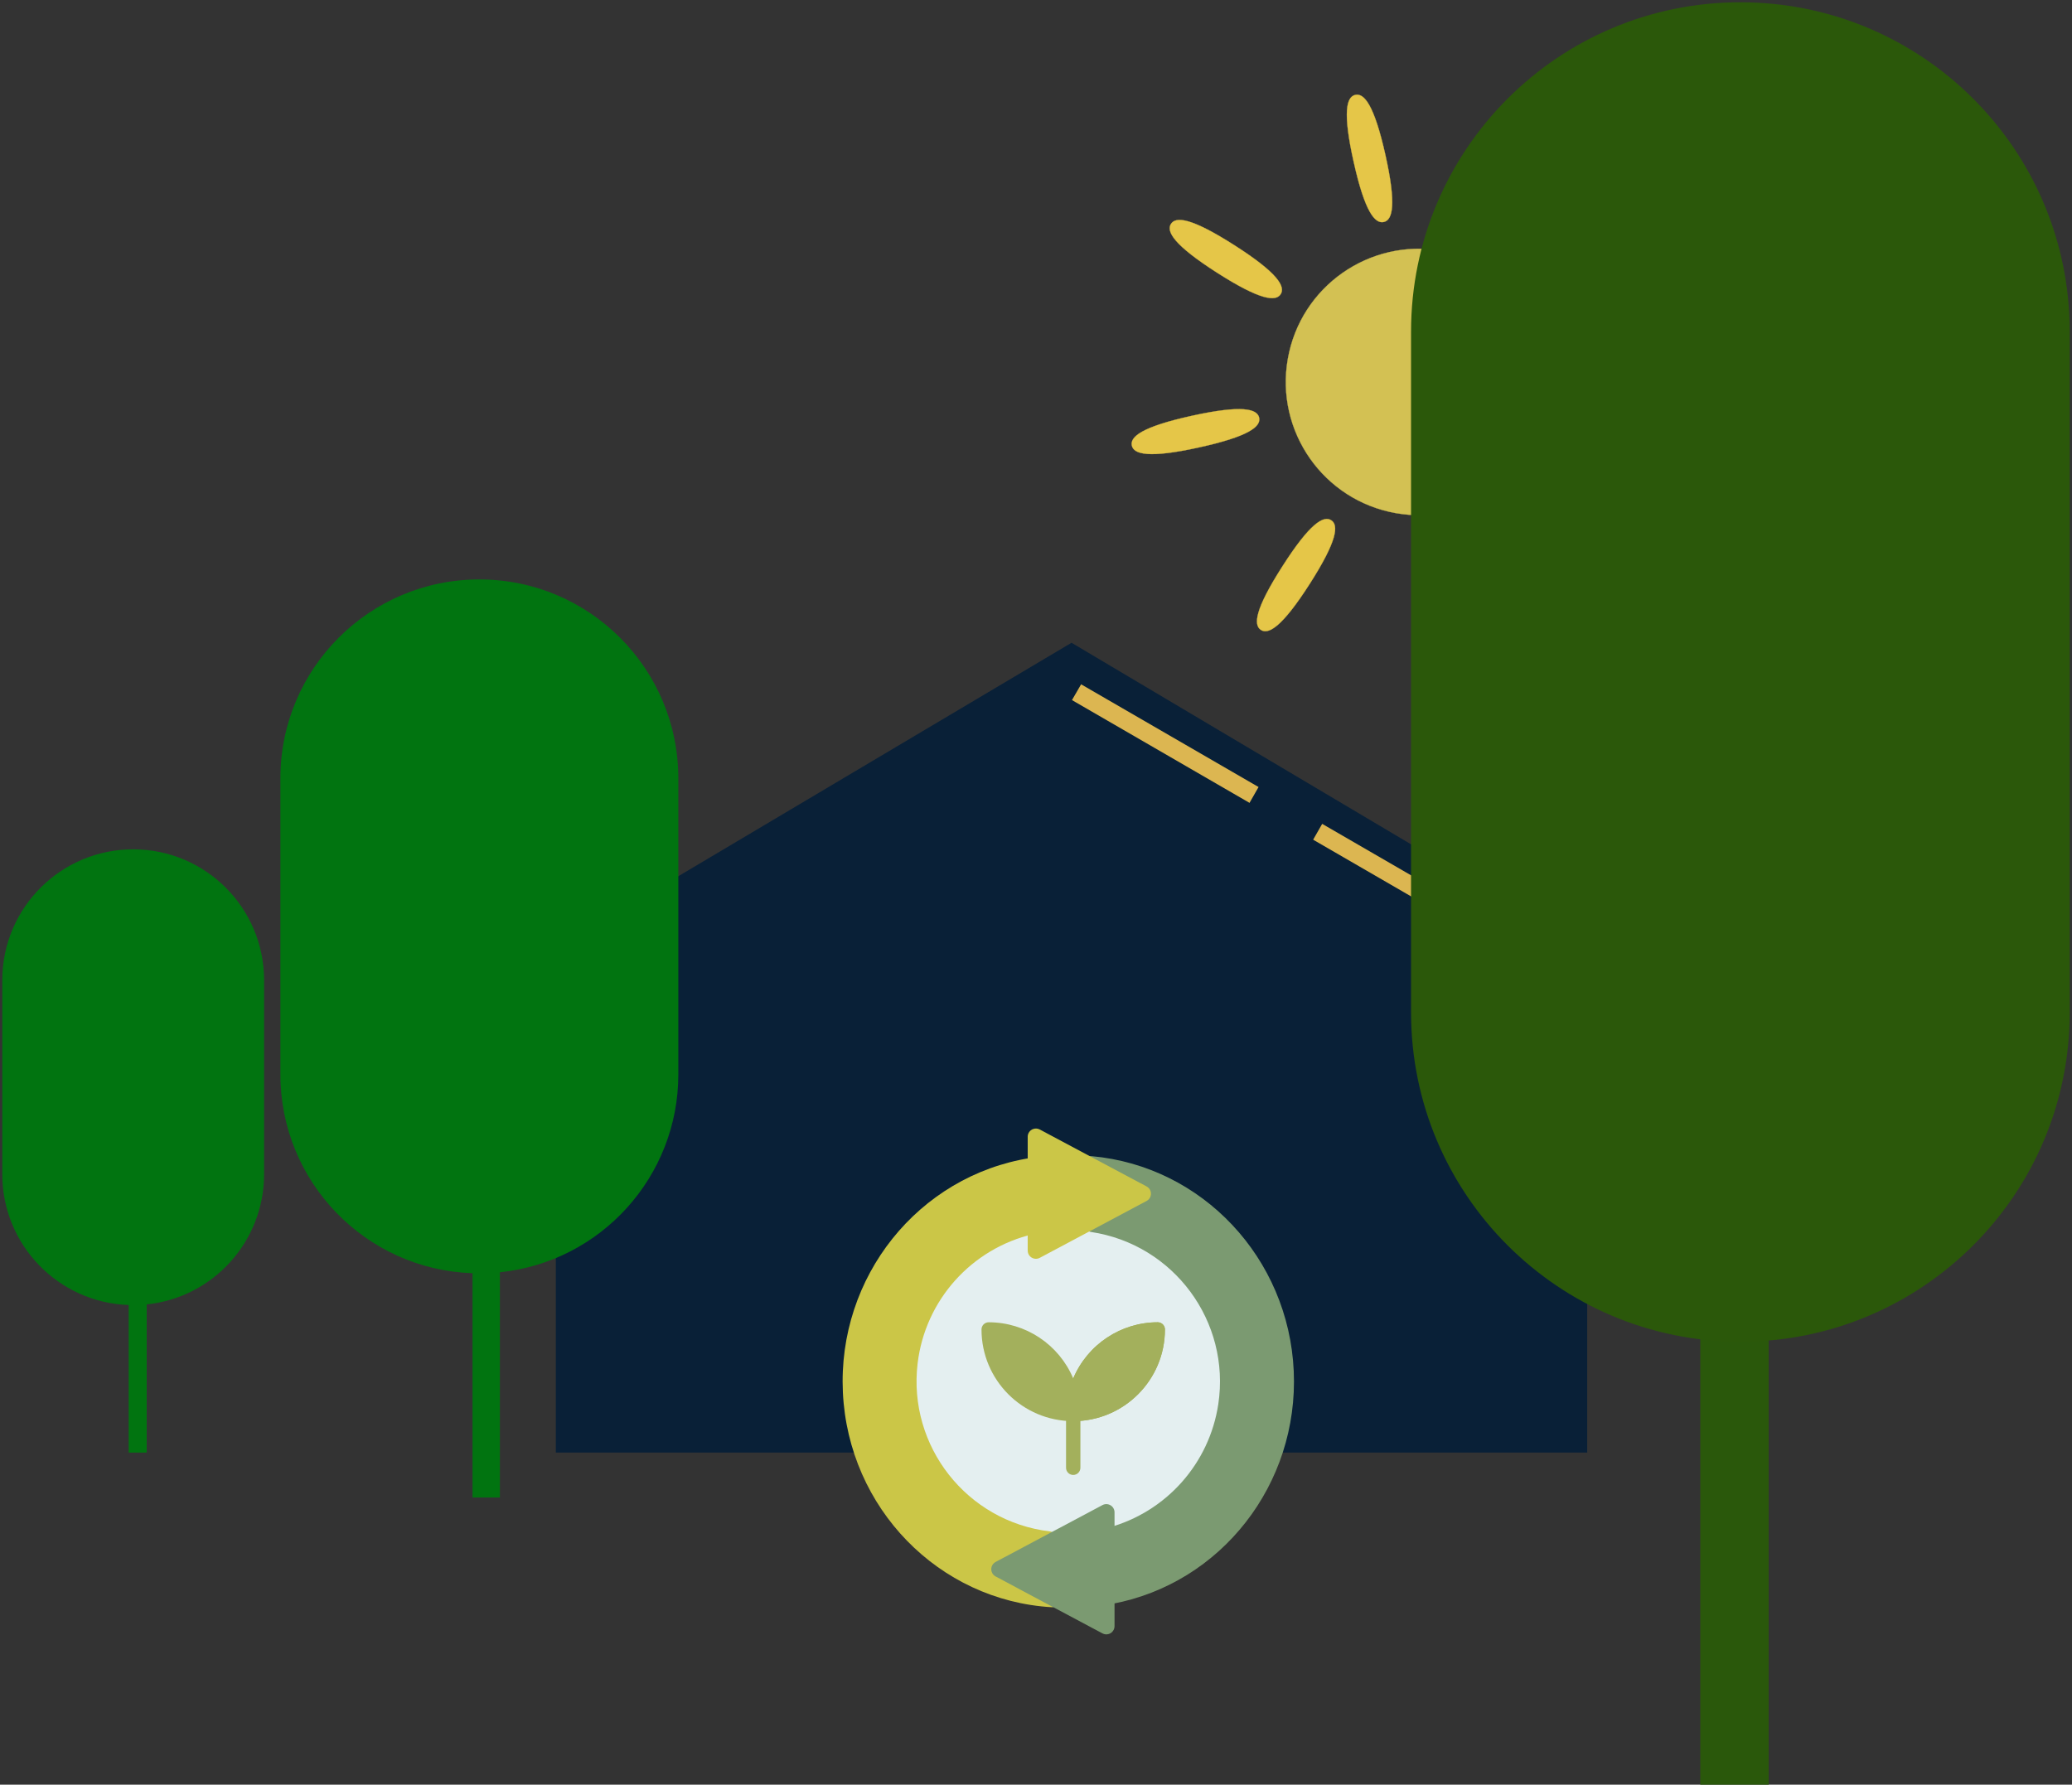 <?xml version="1.0" encoding="utf-8"?>
<!-- Generator: Adobe Illustrator 16.0.2, SVG Export Plug-In . SVG Version: 6.00 Build 0)  -->
<!DOCTYPE svg PUBLIC "-//W3C//DTD SVG 1.1//EN" "http://www.w3.org/Graphics/SVG/1.1/DTD/svg11.dtd">
<svg version="1.1" xmlns="http://www.w3.org/2000/svg" xmlns:xlink="http://www.w3.org/1999/xlink" x="0px" y="0px"
	 width="454.465px" height="391.5px" viewBox="0 0 454.465 391.5" enable-background="new 0 0 454.465 391.5" xml:space="preserve">
<rect x="0" y="0" width="454.465" height="391.5" fill="#333333" stroke="none"/>
<g id="Layer_2">
	<g id="Layer_2_1_">
		<g id="nouv._élémnets">
			<g id="SPLINE_8_">
				
					<path fill="#E5C648" stroke="#E5C648" stroke-width="0.05" stroke-linecap="round" stroke-linejoin="round" stroke-miterlimit="10" d="
					M341.249,43.335c-6.054,9.536-8.984,11.219-10.658,10.179c-1.666-1.041-1.422-4.427,4.635-13.972
					c6.048-9.525,8.986-11.21,10.65-10.168S347.299,33.801,341.249,43.335z"/>
			</g>
			<g id="CIRCLE_1_">
				
					<path fill="#D3C153" stroke="#D3C153" stroke-width="0.05" stroke-linecap="round" stroke-linejoin="round" stroke-miterlimit="10" d="
					M340.016,88.86c2.803-15.893-7.818-31.04-23.706-33.841c-15.888-2.802-31.038,7.803-33.839,23.693
					c-2.803,15.891,7.805,31.047,23.693,33.849C322.055,115.363,337.214,104.752,340.016,88.86L340.016,88.86z"/>
			</g>
			<g id="SPLINE_7_">
				
					<path fill="#E5C648" stroke="#E5C648" stroke-width="0.05" stroke-linecap="round" stroke-linejoin="round" stroke-miterlimit="10" d="
					M287.262,128.086c6.082-9.512,6.373-12.899,4.721-13.955c-1.653-1.076-4.623,0.582-10.697,10.096
					c-6.094,9.511-6.367,12.889-4.722,13.955C278.215,139.247,281.178,137.586,287.262,128.086z"/>
			</g>
			<g id="SPLINE_6_">
				
					<path fill="#E5C648" stroke="#E5C648" stroke-width="0.05" stroke-linecap="round" stroke-linejoin="round" stroke-miterlimit="10" d="
					M266.94,59.817c9.508,6.081,12.888,6.373,13.953,4.721c1.068-1.65-0.584-4.625-10.094-10.707
					c-9.512-6.083-12.889-6.369-13.955-4.719C255.776,50.763,257.429,53.727,266.94,59.817z"/>
			</g>
			<g id="SPLINE_5_">
				
					<path fill="#E5C648" stroke="#E5C648" stroke-width="0.05" stroke-linecap="round" stroke-linejoin="round" stroke-miterlimit="10" d="
					M262.954,98.151c11.035-2.421,13.631-4.604,13.223-6.519c-0.418-1.93-3.682-2.852-14.715-0.43
					c-11.025,2.424-13.611,4.611-13.211,6.53C248.67,99.654,251.936,100.578,262.954,98.151z"/>
			</g>
			<g id="SPLINE_4_">
				
					<path fill="#E5C648" stroke="#E5C648" stroke-width="0.05" stroke-linecap="round" stroke-linejoin="round" stroke-miterlimit="10" d="
					M351.686,113.797c-9.537-6.048-11.231-8.987-10.182-10.645c1.037-1.674,4.434-1.421,13.96,4.627
					c9.54,6.049,11.233,8.991,10.183,10.654C364.596,120.096,361.221,119.848,351.686,113.797z"/>
			</g>
			<g id="SPLINE_3_">
				
					<path fill="#E5C648" stroke="#E5C648" stroke-width="0.05" stroke-linecap="round" stroke-linejoin="round" stroke-miterlimit="10" d="
					M318.619,133.615c-2.474-11.021-1.583-14.303,0.331-14.729c1.92-0.446,4.145,2.128,6.605,13.147
					c2.463,11.019,1.582,14.29-0.336,14.728C323.301,147.197,321.083,144.622,318.619,133.615z"/>
			</g>
			<g id="SPLINE_2_">
				
					<path fill="#E5C648" stroke="#E5C648" stroke-width="0.05" stroke-linecap="round" stroke-linejoin="round" stroke-miterlimit="10" d="
					M303.86,33.957c2.461,11.026,1.576,14.299-0.34,14.737c-1.919,0.438-4.143-2.137-6.599-13.144
					c-2.472-11.028-1.573-14.299,0.336-14.728C299.175,20.373,301.393,22.949,303.86,33.957z"/>
			</g>
			<g id="SPLINE_1_">
				
					<path fill="#E5C648" stroke="#E5C648" stroke-width="0.05" stroke-linecap="round" stroke-linejoin="round" stroke-miterlimit="10" d="
					M359.51,69.418c-11.029,2.421-13.627,4.607-13.209,6.529c0.403,1.92,3.68,2.852,14.701,0.425
					c11.033-2.421,13.633-4.615,13.213-6.527C373.795,67.923,370.541,66.996,359.51,69.418z"/>
			</g>
		</g>
	</g>
</g>
<g id="Layer_1">
	<g transform="translate(-730.182 -337)">
		<path fill="#092037" d="M852.098,655.643v-110.48L965.208,478l113.109,67.162v110.48H852.098z"/>
		<line id="panneaux_1_" fill="none" stroke="#DCB651" stroke-width="4" x1="966.307" y1="488.844" x2="1061.307" y2="543.845"/>
		<line fill="none" stroke="#092037" stroke-width="5" x1="1005.216" y1="511.423" x2="1019.216" y2="519.423"/>
		<g transform="translate(15.022 -7)">
			<rect x="1088.096" y="608.3" fill="#2A580B" width="15" height="127.2"/>
			<path fill="#2B580A" d="M1096.891,344.5c39.895,0,72.234,32.34,72.234,72.234v149.352c0.004,39.894-32.334,72.237-72.227,72.241
				c-39.895,0.004-72.238-32.333-72.242-72.227c0-0.005,0-0.01,0-0.015V416.734C1024.657,376.84,1056.996,344.5,1096.891,344.5z"/>
		</g>
		<path fill="#017410" d="M758.408,655.643v-32.369c-15.465-0.531-27.727-13.223-27.726-28.696v-42.722
			c0.094-15.857,13.024-28.637,28.882-28.543c15.726,0.093,28.45,12.818,28.543,28.543v42.722
			c0.001,14.712-11.117,27.046-25.751,28.565v32.5H758.408z"/>
		<path fill="#017410" d="M833.825,665.499v-49.2c-23.506-0.807-42.144-20.096-42.143-43.615v-64.937
			c0.001-24.103,19.542-43.641,43.645-43.639c24.101,0.001,43.637,19.539,43.639,43.639v64.937
			c-0.001,22.359-16.9,41.103-39.141,43.411v49.4L833.825,665.499z"/>
	</g>
	<g transform="translate(933.998 581.383)">
		<circle fill="#E4EFF0" cx="-699.68" cy="-276.883" r="39.5"/>
		<g transform="translate(-8858 -22726)">
			<path fill="#A3B05C" d="M8159.399,22468.17c-0.87,0-1.574-0.705-1.574-1.574l0,0v-11.801c-0.002-0.869,0.701-1.574,1.57-1.576
				s1.576,0.701,1.577,1.57c0,0.002,0,0.004,0,0.006v11.801C8160.972,22467.465,8160.268,22468.17,8159.399,22468.17z"/>
			<path fill="#A3B05C" d="M8177.94,22434.678c-8.093,0.008-15.396,4.859-18.541,12.316c-3.146-7.457-10.449-12.309-18.543-12.316
				c-0.869,0-1.574,0.705-1.574,1.574c0,11.111,9.007,20.117,20.117,20.117c11.111,0,20.117-9.006,20.117-20.117
				C8179.516,22435.383,8178.811,22434.678,8177.94,22434.678L8177.94,22434.678z"/>
			<path fill="#A3B05C" d="M8177.94,22434.678c-8.093,0.008-15.396,4.859-18.541,12.316v9.375
				c11.104-0.014,20.104-9.012,20.117-20.117C8179.514,22435.383,8178.81,22434.678,8177.94,22434.678z"/>
		</g>
		<g transform="translate(5.002 3.18)">
			<path fill="#CBC647" d="M-707.128-246.895c-0.039-0.899-0.729-1.635-1.623-1.732c-18.187-2.182-31.161-18.693-28.979-36.879
				c1.661-13.844,11.802-25.17,25.378-28.344c0.84-0.189,1.434-0.939,1.427-1.8v-13.078c0-0.534-0.229-1.042-0.631-1.396
				c-0.396-0.348-0.927-0.502-1.447-0.42c-24.6,3.906-42.339,26.106-41.12,51.453c1.22,25.346,21.008,45.668,45.862,47.1
				c0.496,0,0.971-0.208,1.309-0.572c0.342-0.369,0.519-0.86,0.492-1.361L-707.128-246.895z"/>
			<path fill="#7B9A71" d="M-699.524-330.937c-0.511-0.046-1.017,0.132-1.388,0.487c-0.376,0.358-0.584,0.858-0.573,1.378
				l0.233,12.974c0.01,0.904,0.679,1.664,1.573,1.789c18.132,2.726,30.622,19.635,27.896,37.767
				c-1.955,13.005-11.402,23.632-24.09,27.093c-0.806,0.217-1.363,0.949-1.359,1.783v13.138c0,0.542,0.236,1.058,0.648,1.409
				c0.406,0.35,0.948,0.496,1.476,0.4c23.954-4.457,40.987-26.277,39.872-51.074C-656.349-308.592-675.271-328.734-699.524-330.937z
				"/>
			<path fill="#7B9A71" d="M-695.418-254.353c-0.542-0.326-1.216-0.344-1.774-0.046l-23.431,12.473
				c-0.879,0.466-1.213,1.555-0.748,2.434c0.168,0.318,0.43,0.579,0.748,0.748l12.256,6.543c0.049,0.026,0.1,0.051,0.15,0.072
				l11.024,5.877c0.876,0.469,1.968,0.139,2.437-0.737c0.141-0.263,0.214-0.556,0.213-0.854v-24.964
				c0.001-0.633-0.331-1.22-0.873-1.545H-695.418z"/>
			<path fill="#CBC647" d="M-687.505-324.297l-23.433-12.492c-0.876-0.469-1.968-0.139-2.437,0.737
				c-0.141,0.263-0.215,0.556-0.213,0.854v24.963c-0.006,0.994,0.797,1.804,1.791,1.809c0.299,0.001,0.594-0.072,0.858-0.214
				l23.431-12.476c0.879-0.466,1.213-1.555,0.748-2.434c-0.169-0.318-0.43-0.579-0.748-0.748H-687.505z"/>
		</g>
	</g>
</g>
<g id="Layer_3">
</g>
</svg>
